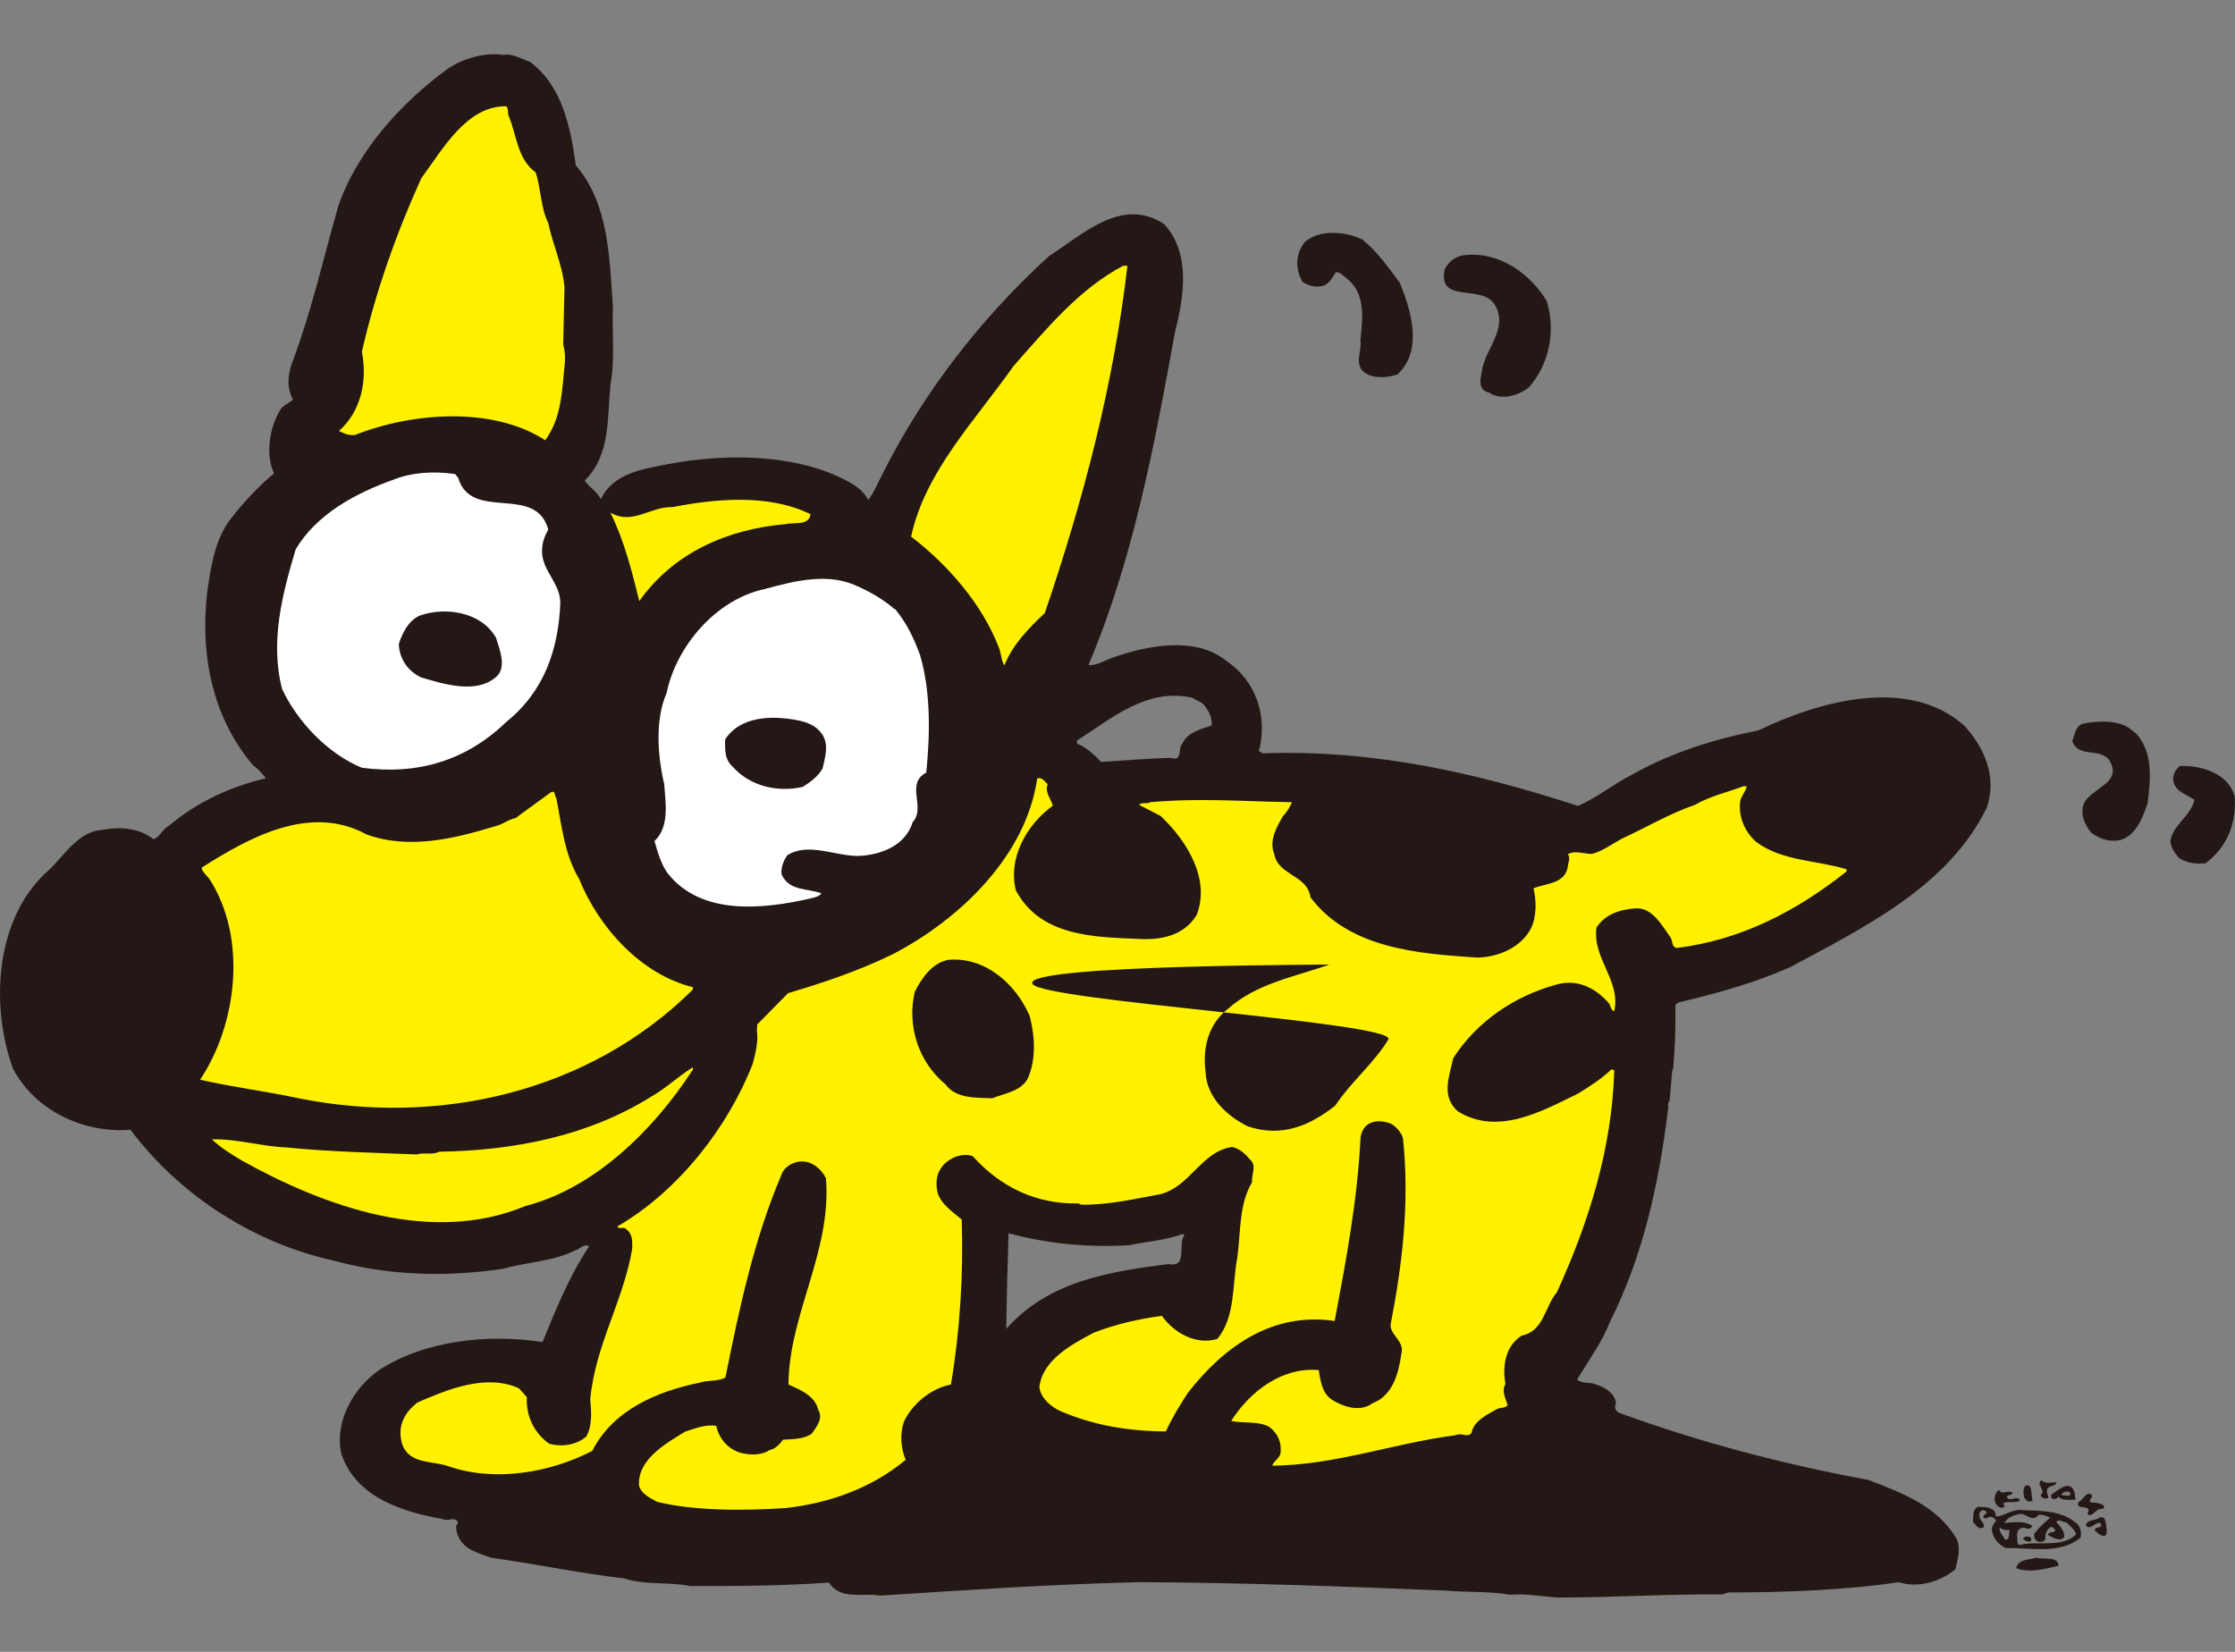 <svg width="23" height="17" viewBox="0 0 23 17" fill="none" xmlns="http://www.w3.org/2000/svg">
<rect x="0" y="0" width="23" height="17" fill="#808080" stroke="none"/>
<path d="M17.218 11.003C17.237 10.786 17.245 10.567 17.241 10.341L17.269 10.318C17.669 10.222 18.063 10.115 18.431 9.949C19.173 9.549 20.05 9.125 20.446 8.311C20.553 7.994 20.423 7.696 20.212 7.466C19.628 6.95 18.698 7.227 18.095 7.517C17.635 7.608 17.194 7.747 16.794 7.973C16.604 8.068 16.434 8.211 16.238 8.294C15.222 7.964 14.159 7.711 12.994 7.753L12.952 7.726C12.952 7.726 12.956 7.717 12.96 7.711C13.043 7.366 12.924 7.004 12.619 6.801C12.306 6.544 11.8 6.644 11.459 6.765C11.371 6.793 11.293 6.852 11.201 6.844C11.661 5.764 11.883 4.567 12.093 3.409C12.185 3.055 12.255 2.599 11.978 2.305C11.542 2.02 11.141 2.416 10.796 2.635C10.083 3.285 9.504 4.043 9.09 4.861C9.039 4.957 8.999 5.063 8.935 5.146C8.892 5.059 8.82 5.008 8.741 4.963C8.209 4.665 7.459 4.665 6.878 4.776C6.62 4.827 6.311 4.867 6.183 5.138C6.147 5.061 6.068 5.019 6.017 4.946C6.283 4.68 6.247 4.32 6.283 3.952C6.33 3.702 6.296 3.409 6.307 3.151C6.271 2.648 6.266 2.097 5.926 1.703C5.87 1.302 5.787 0.889 5.455 0.636C5.363 0.608 5.28 0.548 5.178 0.565C4.986 0.538 4.784 0.597 4.618 0.7C4.126 1.057 3.675 1.56 3.483 2.116C3.332 2.64 3.212 3.179 3.023 3.688C2.967 3.826 2.94 3.969 3.014 4.111C2.978 4.154 2.908 4.167 2.88 4.226C2.774 4.405 2.729 4.674 2.82 4.872C2.665 4.999 2.516 5.161 2.392 5.317C2.241 5.5 2.19 5.73 2.154 5.947C2.039 6.637 2.154 7.342 2.599 7.87C2.654 7.911 2.699 7.962 2.737 8.009C2.369 8.096 2.024 8.256 1.73 8.505C1.67 8.533 1.647 8.616 1.579 8.637C1.436 8.522 1.238 8.505 1.051 8.541C0.821 8.554 0.674 8.78 0.522 8.937C-0.061 9.429 -0.099 10.358 0.133 10.997C0.363 11.433 0.859 11.664 1.342 11.627C1.858 12.311 2.62 12.796 3.44 12.975C3.996 13.127 4.582 13.146 5.178 13.058C5.427 12.986 5.676 12.986 5.915 12.871C5.966 12.856 6.013 12.792 6.062 12.828C5.855 13.137 5.721 13.478 5.583 13.812C5.025 13.725 4.373 13.793 3.898 14.102C3.621 14.3 3.442 14.645 3.513 14.962C3.664 15.414 4.147 15.561 4.556 15.633C4.616 15.665 4.663 15.601 4.712 15.661C4.712 15.68 4.703 15.693 4.693 15.706C4.697 15.825 4.767 15.919 4.876 15.963C4.931 15.991 4.995 16.01 5.055 16.032C5.519 16.096 5.975 16.193 6.422 16.244C6.643 16.317 6.873 16.276 7.103 16.323C7.572 16.323 8.023 16.323 8.53 16.287C8.65 16.472 8.875 16.389 9.058 16.421C9.991 16.362 10.781 16.306 11.721 16.283C12.796 16.287 13.838 16.328 14.886 16.37C15.092 16.389 15.341 16.375 15.537 16.413C15.68 16.398 15.859 16.428 16.025 16.441C16.64 16.441 17.132 16.404 17.722 16.409L17.79 16.389C18.338 16.389 18.996 16.366 19.539 16.283C19.737 16.347 19.967 16.279 20.122 16.151C20.148 16.04 20.182 15.934 20.131 15.829C19.924 15.489 19.56 15.361 19.228 15.231C18.351 15.069 17.499 14.845 16.681 14.547C16.638 14.539 16.602 14.488 16.63 14.447C16.621 14.328 16.5 14.272 16.404 14.241C16.349 14.226 16.28 14.241 16.229 14.198C16.349 14 16.487 13.812 16.57 13.599C16.907 12.928 17.071 12.187 17.166 11.414C17.171 11.402 17.154 11.35 17.181 11.331L17.209 11.01L17.218 11.003ZM12.025 13.009C11.41 13.088 10.792 13.184 10.355 13.676C10.36 13.34 10.368 13.033 10.379 12.692C10.775 12.799 11.184 12.839 11.612 12.816C11.795 12.779 11.993 12.764 12.168 12.701L12.191 12.709C12.113 12.796 12.232 13.05 12.025 13.009ZM12.159 7.662C12.127 7.711 12.164 7.841 12.053 7.8C11.814 7.804 11.569 7.828 11.331 7.841C11.263 7.768 11.175 7.689 11.084 7.653V7.621C11.442 7.391 11.802 7.078 12.266 7.18L12.377 7.24C12.428 7.3 12.477 7.374 12.47 7.466C12.355 7.506 12.217 7.534 12.162 7.664L12.159 7.662Z" fill="#231815"/>
<path d="M5.236 1.196C5.319 1.394 5.323 1.637 5.513 1.775C5.568 1.946 5.564 2.14 5.642 2.295C5.689 2.521 5.789 2.727 5.809 2.953L5.796 3.547C5.823 3.647 5.815 3.726 5.804 3.822C5.781 4.084 5.762 4.323 5.611 4.531C5.067 4.178 4.235 4.246 3.655 4.476C3.591 4.484 3.54 4.463 3.489 4.435C3.715 4.233 3.783 3.92 3.724 3.62C3.866 3 4.077 2.406 4.335 1.835C4.556 1.537 4.803 1.085 5.212 1.094C5.236 1.122 5.221 1.168 5.236 1.196Z" fill="#FFF100"/>
<path d="M14.402 2.901C14.517 3.187 14.651 3.6 14.382 3.853C14.284 3.885 14.144 3.904 14.042 3.834C13.931 3.747 14.018 3.613 13.999 3.504C14.023 3.285 14.059 3.012 13.852 2.861C13.824 2.837 13.788 2.797 13.746 2.801C13.714 2.857 13.671 2.933 13.603 2.944C13.535 2.963 13.46 2.935 13.405 2.903C13.326 2.769 13.332 2.609 13.428 2.49C13.584 2.356 13.846 2.384 14.018 2.463C14.169 2.586 14.289 2.752 14.399 2.903L14.402 2.901Z" fill="#231815"/>
<path d="M15.917 3.098C16.013 3.411 15.941 3.756 15.73 3.99C15.619 4.073 15.449 4.124 15.325 4.041C15.187 4.009 15.246 3.867 15.257 3.779C15.308 3.568 15.523 3.362 15.38 3.132C15.248 2.921 14.786 3.132 14.869 2.768C14.912 2.685 14.993 2.629 15.08 2.625C15.429 2.589 15.745 2.814 15.917 3.098Z" fill="#231815"/>
<path d="M11.602 2.735C11.459 3.973 11.142 5.163 10.752 6.309C10.571 6.479 10.42 6.639 10.336 6.848C10.3 6.797 10.305 6.714 10.273 6.65C10.107 6.222 9.757 5.813 9.376 5.523C9.519 4.857 10.028 4.337 10.428 3.77C10.773 3.379 11.11 2.97 11.559 2.735H11.602Z" fill="#FFF100"/>
<path d="M4.716 4.921C4.854 5.373 5.512 4.977 5.642 5.449C5.606 5.517 5.578 5.581 5.578 5.667C5.574 5.873 5.766 5.997 5.766 6.205C5.747 6.685 5.6 7.115 5.212 7.428C4.803 7.824 4.305 7.979 3.723 7.901C3.374 7.758 3.061 7.428 2.903 7.091C2.776 6.599 2.908 6.107 3.042 5.656C3.253 5.292 3.668 5.072 4.045 4.938C4.243 4.859 4.469 4.847 4.684 4.879L4.716 4.919V4.921Z" fill="white"/>
<path d="M8.341 5.294C8.322 5.413 8.175 5.373 8.083 5.394C7.504 5.445 6.941 5.675 6.579 6.186C6.501 5.873 6.424 5.564 6.281 5.275C6.507 5.409 6.694 5.211 6.92 5.219C7.365 5.132 7.913 5.081 8.341 5.292V5.294Z" fill="#FFF100"/>
<path d="M9.21 6.266C9.329 6.409 9.408 6.575 9.468 6.741C9.579 7.118 9.572 7.551 9.532 7.951C9.312 8.07 9.532 8.309 9.393 8.46C9.317 8.705 9.063 8.801 8.829 8.809C8.59 8.809 8.318 8.667 8.103 8.801C8.062 8.856 8.034 8.935 8.043 8.999C8.122 9.173 8.309 9.141 8.452 9.193C8.439 9.22 8.388 9.237 8.35 9.244C7.853 9.359 7.215 9.427 6.87 8.986C6.799 8.886 6.769 8.771 6.735 8.656C6.891 8.509 6.85 8.264 6.835 8.068C6.767 7.778 6.74 7.406 6.859 7.135C6.959 6.648 7.37 6.168 7.87 6.062C8.16 5.983 8.497 5.896 8.786 6.017C8.938 6.081 9.08 6.16 9.208 6.271L9.21 6.266Z" fill="white"/>
<path d="M5.103 6.559C5.14 6.682 5.223 6.876 5.099 6.972C4.893 7.146 4.552 7.036 4.335 6.972C4.196 6.908 4.109 6.778 4.104 6.627C4.141 6.516 4.2 6.392 4.315 6.337C4.586 6.239 4.954 6.301 5.101 6.559H5.103Z" fill="#231815"/>
<path d="M8.457 7.551C8.536 7.662 8.489 7.8 8.465 7.909C8.421 7.988 8.337 8.052 8.259 8.099C8.012 8.154 7.726 8.099 7.541 7.892C7.454 7.813 7.462 7.717 7.462 7.611C7.618 7.366 7.954 7.362 8.208 7.413C8.303 7.43 8.406 7.472 8.455 7.551H8.457Z" fill="#231815"/>
<path d="M21.985 7.551C22.16 7.749 22.132 8.024 22.1 8.271C22.049 8.414 21.985 8.593 21.824 8.644C21.713 8.671 21.613 8.635 21.521 8.571C21.466 8.503 21.423 8.416 21.43 8.333C21.438 8.109 21.885 8.086 21.696 7.809C21.581 7.698 21.389 7.798 21.325 7.628C21.353 7.56 21.357 7.462 21.449 7.445C21.581 7.421 21.775 7.408 21.902 7.487L21.985 7.551Z" fill="#231815"/>
<path d="M22.995 8.182C23.023 8.458 22.921 8.72 22.697 8.884C22.597 8.893 22.514 8.884 22.427 8.833C22.382 8.786 22.348 8.731 22.335 8.667C22.343 8.503 22.55 8.397 22.582 8.231C22.499 8.175 22.384 8.147 22.365 8.035C22.356 7.979 22.384 7.924 22.433 7.883C22.654 7.875 22.921 7.958 22.993 8.182H22.995Z" fill="#231815"/>
<path d="M10.783 8.066C10.747 8.153 10.815 8.217 10.834 8.292C10.557 8.494 10.374 8.835 10.453 9.161C10.706 9.64 11.262 9.644 11.726 9.663C11.944 9.676 12.187 9.631 12.316 9.414C12.455 9.05 12.221 8.66 11.944 8.398L11.722 8.283C11.75 8.251 11.805 8.279 11.837 8.256C12.344 8.211 12.772 8.247 13.296 8.256C13.273 8.307 13.243 8.358 13.204 8.398C13.136 8.513 13.057 8.652 13.113 8.788C13.153 9.014 13.454 9.001 13.486 9.235C13.89 9.77 14.614 9.815 15.202 9.855C15.415 9.851 15.649 9.755 15.754 9.557C15.813 9.438 15.813 9.271 15.781 9.142C15.909 9.09 16.112 9.097 16.135 8.912C16.139 8.871 16.163 8.833 16.135 8.792C16.205 8.748 16.293 8.788 16.384 8.788C16.499 8.756 16.595 8.682 16.697 8.628C16.946 8.513 17.185 8.371 17.443 8.283C17.6 8.192 17.775 8.155 17.939 8.092H17.975C17.967 8.147 17.911 8.198 17.907 8.256C17.89 8.411 17.958 8.564 18.073 8.665C18.339 8.863 18.693 8.852 19.002 8.946V8.969C18.482 9.382 17.916 9.672 17.264 9.755C17.2 9.759 17.215 9.68 17.191 9.648C17.108 9.533 17.008 9.344 16.842 9.348C16.682 9.357 16.52 9.404 16.429 9.546C16.386 9.868 16.682 10.089 16.612 10.407C16.576 10.398 16.576 10.347 16.552 10.319C16.41 10.16 16.222 10.07 16.005 10.136C15.59 10.251 15.2 10.509 14.955 10.89C14.915 11.078 14.827 11.282 15.002 11.437C15.417 11.695 15.882 11.429 16.244 11.252C16.363 11.178 16.478 11.105 16.584 11.005L16.612 11.014C16.589 11.827 16.346 12.588 16.022 13.299C15.894 13.45 15.89 13.699 15.658 13.746C15.488 13.857 15.46 14.063 15.492 14.242C15.451 14.315 15.492 14.389 15.515 14.46C15.492 14.496 15.432 14.483 15.4 14.504C15.302 14.56 15.166 14.623 15.143 14.747C15.098 14.802 15.043 14.739 14.976 14.771C14.338 14.854 13.739 15.079 13.092 15.084C13.111 15.028 13.187 15.001 13.179 14.928C13.187 14.836 13.139 14.734 13.051 14.679C12.936 14.623 12.789 14.651 12.67 14.623C12.868 14.315 13.194 14.068 13.571 14.1C13.59 14.219 13.607 14.353 13.726 14.417C13.845 14.485 14.003 14.532 14.127 14.44C14.333 14.362 14.393 14.132 14.421 13.934C14.461 13.795 14.282 13.731 14.314 13.612C14.429 13.024 14.508 12.374 14.438 11.716C14.421 11.652 14.363 11.589 14.306 11.561C14.231 11.537 14.159 11.527 14.088 11.565C14.033 11.597 14.009 11.652 14.001 11.708C13.969 12.353 13.854 12.96 13.735 13.595C13.092 13.499 12.593 13.861 12.223 14.336C12.14 14.464 12.061 14.594 11.997 14.732C11.601 14.728 11.256 14.668 10.921 14.526C10.826 14.485 10.711 14.396 10.696 14.276C10.728 13.993 11.032 13.835 11.254 13.716C11.479 13.629 11.714 13.574 11.957 13.542C12.08 13.716 12.306 13.846 12.527 13.78C12.717 13.55 12.678 13.224 12.734 12.935C12.77 12.664 12.749 12.396 12.885 12.166C12.877 12.074 12.94 11.995 12.857 11.927C12.813 11.872 12.747 11.816 12.678 11.804C12.361 11.851 12.246 12.217 11.937 12.291C11.675 12.338 11.413 12.402 11.128 12.398L11.096 12.385C10.672 12.394 10.3 12.223 10.01 11.898C9.91 11.866 9.812 11.902 9.739 11.961C9.644 12.04 9.62 12.155 9.648 12.27C9.68 12.389 9.799 12.468 9.897 12.551C9.916 13.111 9.878 13.701 9.786 14.249C9.588 14.285 9.386 14.447 9.301 14.634C9.26 14.762 9.269 14.9 9.32 15.024C8.966 15.318 8.534 15.469 8.087 15.52C7.674 15.548 7.15 15.552 6.762 15.456C6.694 15.42 6.604 15.377 6.577 15.294C6.553 15.024 6.854 14.854 7.05 14.734C7.15 14.702 7.267 14.655 7.371 14.675C7.399 14.813 7.51 14.937 7.661 14.96C7.733 14.975 7.844 14.975 7.918 14.924C7.974 14.915 8.029 14.86 8.057 14.817C8.163 14.809 8.274 14.813 8.355 14.753C8.406 14.679 8.474 14.598 8.419 14.506C8.387 14.364 8.229 14.3 8.114 14.249C8.119 13.522 8.56 12.883 8.5 12.127C8.455 12.032 8.357 11.949 8.246 11.953C8.159 11.957 8.068 12.008 8.04 12.095C7.759 12.754 7.608 13.465 7.465 14.178C7.386 14.219 7.286 14.202 7.203 14.229C6.771 14.317 6.311 14.506 6.095 14.932C5.667 15.154 5.092 15.258 4.609 15.088C4.443 15.032 4.213 15.069 4.14 14.866C4.085 14.687 4.153 14.545 4.296 14.434C4.6 14.302 4.999 14.134 5.339 14.287L5.422 14.379C5.41 14.568 5.497 14.751 5.652 14.858C5.776 14.894 5.934 14.873 6.034 14.783C6.098 14.668 6.085 14.517 6.074 14.402C6.125 13.846 6.415 13.39 6.506 12.852C6.506 12.768 6.515 12.694 6.428 12.639C6.404 12.63 6.368 12.653 6.353 12.622C6.984 12.257 7.495 11.595 7.746 10.948C7.774 10.841 7.806 10.718 7.789 10.611L7.793 10.543L8.11 10.221C8.483 10.111 8.847 9.987 9.194 9.817C9.878 9.459 10.559 8.809 10.674 8.011C10.726 7.996 10.749 8.043 10.781 8.07L10.783 8.066Z" fill="#FFF100"/>
<path d="M5.724 8.209C5.779 8.484 5.807 8.792 5.958 9.042C6.16 9.544 6.597 10.03 7.132 10.16L7.127 10.187C6.069 11.235 4.523 11.595 3.074 11.303C2.738 11.231 2.393 11.188 2.059 11.112C2.44 10.541 2.546 9.659 2.159 9.052C2.131 9.01 2.076 8.973 2.076 8.929C2.568 8.616 3.194 8.271 3.773 8.588C4.21 8.746 4.678 8.631 5.102 8.501C5.177 8.484 5.23 8.433 5.304 8.42L5.669 8.154C5.72 8.13 5.705 8.194 5.724 8.213V8.209Z" fill="#FFF100"/>
<path d="M10.593 10.443C10.649 10.654 10.668 10.899 10.574 11.105C10.499 11.233 10.34 11.252 10.21 11.303C10.044 11.295 9.841 11.31 9.731 11.161C9.454 10.931 9.332 10.564 9.413 10.209C9.481 10.07 9.597 9.904 9.763 9.878C10.144 9.846 10.453 10.132 10.591 10.445L10.593 10.443Z" fill="#231815"/>
<path d="M10.625 10.126C10.731 10.301 14.367 10.522 14.288 10.697C14.141 10.94 13.907 11.129 13.741 11.378C13.479 11.585 13.193 11.708 12.844 11.593C12.633 11.491 12.416 11.295 12.407 11.035C12.371 10.784 12.439 10.535 12.637 10.382C12.94 10.115 13.321 10.056 13.681 9.926C13.898 9.93 10.514 9.922 10.625 10.124V10.126Z" fill="#231815"/>
<path d="M7.126 11.014C6.726 11.63 6.119 12.228 5.409 12.411C4.438 12.816 3.339 12.416 2.494 11.947C2.387 11.883 2.272 11.813 2.181 11.726C2.43 11.717 2.696 11.8 2.95 11.809C3.378 11.853 3.87 11.864 4.293 11.881C4.353 11.858 4.453 11.889 4.519 11.853C5.296 11.841 6.061 11.689 6.706 11.283C6.853 11.2 6.981 11.076 7.13 10.984V11.012L7.126 11.014Z" fill="#FFF100"/>
<path d="M21.163 15.258C21.155 15.303 21.08 15.281 21.067 15.33C21.059 15.366 21.076 15.39 21.082 15.413C21.059 15.432 21.014 15.422 20.999 15.39C21.063 15.33 20.944 15.283 21.008 15.234C21.059 15.281 21.114 15.247 21.165 15.258H21.163Z" fill="#231815"/>
<path d="M20.915 15.433C20.921 15.446 20.906 15.452 20.891 15.452C20.864 15.461 20.849 15.429 20.832 15.416C20.823 15.38 20.815 15.324 20.84 15.293C20.919 15.256 20.9 15.384 20.915 15.435V15.433Z" fill="#231815"/>
<path d="M20.709 15.361C20.718 15.401 20.618 15.373 20.667 15.425C20.711 15.444 20.767 15.388 20.786 15.444C20.726 15.476 20.658 15.44 20.611 15.476C20.62 15.484 20.635 15.495 20.624 15.508C20.584 15.54 20.532 15.484 20.528 15.444C20.52 15.399 20.541 15.356 20.569 15.333C20.607 15.393 20.66 15.329 20.707 15.361H20.709Z" fill="#231815"/>
<path d="M21.348 15.361C21.311 15.218 21.173 15.337 21.109 15.384C21.105 15.403 21.109 15.416 21.124 15.427C21.152 15.431 21.169 15.423 21.183 15.403C21.226 15.45 21.307 15.431 21.358 15.435L21.35 15.363L21.348 15.361ZM21.224 15.391L21.215 15.382C21.23 15.35 21.284 15.337 21.307 15.367C21.307 15.414 21.252 15.382 21.224 15.391Z" fill="#231815"/>
<path d="M21.524 15.382C21.547 15.421 21.473 15.438 21.524 15.465C21.568 15.461 21.611 15.47 21.647 15.493C21.671 15.548 21.607 15.516 21.587 15.54C21.556 15.559 21.513 15.619 21.481 15.58C21.541 15.465 21.349 15.557 21.39 15.457C21.43 15.448 21.47 15.342 21.521 15.382H21.524Z" fill="#231815"/>
<path d="M21.68 15.746C21.68 15.774 21.68 15.81 21.648 15.806C21.612 15.806 21.576 15.77 21.556 15.746C21.556 15.71 21.667 15.727 21.608 15.672C21.556 15.668 21.516 15.751 21.465 15.7C21.473 15.636 21.567 15.653 21.608 15.617C21.682 15.598 21.667 15.7 21.682 15.746H21.68Z" fill="#231815"/>
<path d="M21.347 15.659C21.177 15.536 20.994 15.553 20.785 15.54C20.694 15.54 20.619 15.604 20.542 15.608C20.534 15.585 20.538 15.557 20.51 15.54C20.468 15.508 20.412 15.508 20.355 15.508C20.295 15.536 20.308 15.61 20.304 15.665C20.336 15.689 20.355 15.753 20.415 15.716C20.425 15.68 20.391 15.661 20.378 15.633C20.37 15.61 20.359 15.57 20.387 15.55C20.406 15.531 20.438 15.55 20.446 15.567L20.406 15.608L20.419 15.623C20.431 15.623 20.446 15.631 20.455 15.619C20.487 15.595 20.529 15.623 20.542 15.65C20.515 15.682 20.491 15.719 20.5 15.765C20.519 15.838 20.568 15.898 20.642 15.932C20.909 15.927 21.194 16 21.411 15.825C21.422 15.765 21.411 15.697 21.347 15.661V15.659ZM20.634 15.846C20.617 15.804 20.57 15.772 20.578 15.723C20.606 15.742 20.642 15.751 20.683 15.746C20.666 15.783 20.689 15.853 20.632 15.846H20.634ZM20.776 15.898L20.759 15.88C20.768 15.84 20.736 15.765 20.787 15.734C20.838 15.697 20.889 15.77 20.913 15.702C20.83 15.65 20.719 15.665 20.627 15.674C20.655 15.619 20.719 15.595 20.779 15.582C20.853 15.57 20.913 15.674 20.977 15.591C21.021 15.582 21.06 15.604 21.1 15.619C21.041 15.665 20.985 15.719 20.934 15.785C20.926 15.821 20.947 15.864 20.985 15.868C21.013 15.868 21.034 15.868 21.049 15.84C21.045 15.789 21.058 15.748 21.1 15.716C21.124 15.708 21.143 15.736 21.151 15.748C21.143 15.785 21.077 15.753 21.077 15.8C21.124 15.819 21.192 15.874 21.243 15.819C21.247 15.751 21.196 15.708 21.16 15.663C21.192 15.627 21.228 15.668 21.264 15.668C21.307 15.708 21.347 15.736 21.366 15.791C21.213 15.938 20.966 15.851 20.776 15.902V15.898Z" fill="#231815"/>
<path d="M20.902 15.829V15.857C20.875 15.874 20.843 15.857 20.819 15.838C20.83 15.806 20.887 15.806 20.902 15.829Z" fill="#231815"/>
<path d="M21.184 16.114C21.045 16.146 20.883 16.193 20.747 16.138C20.775 16.042 20.883 16.055 20.958 16.031C21.028 16.055 21.179 16.01 21.184 16.114Z" fill="#231815"/>
</svg>
